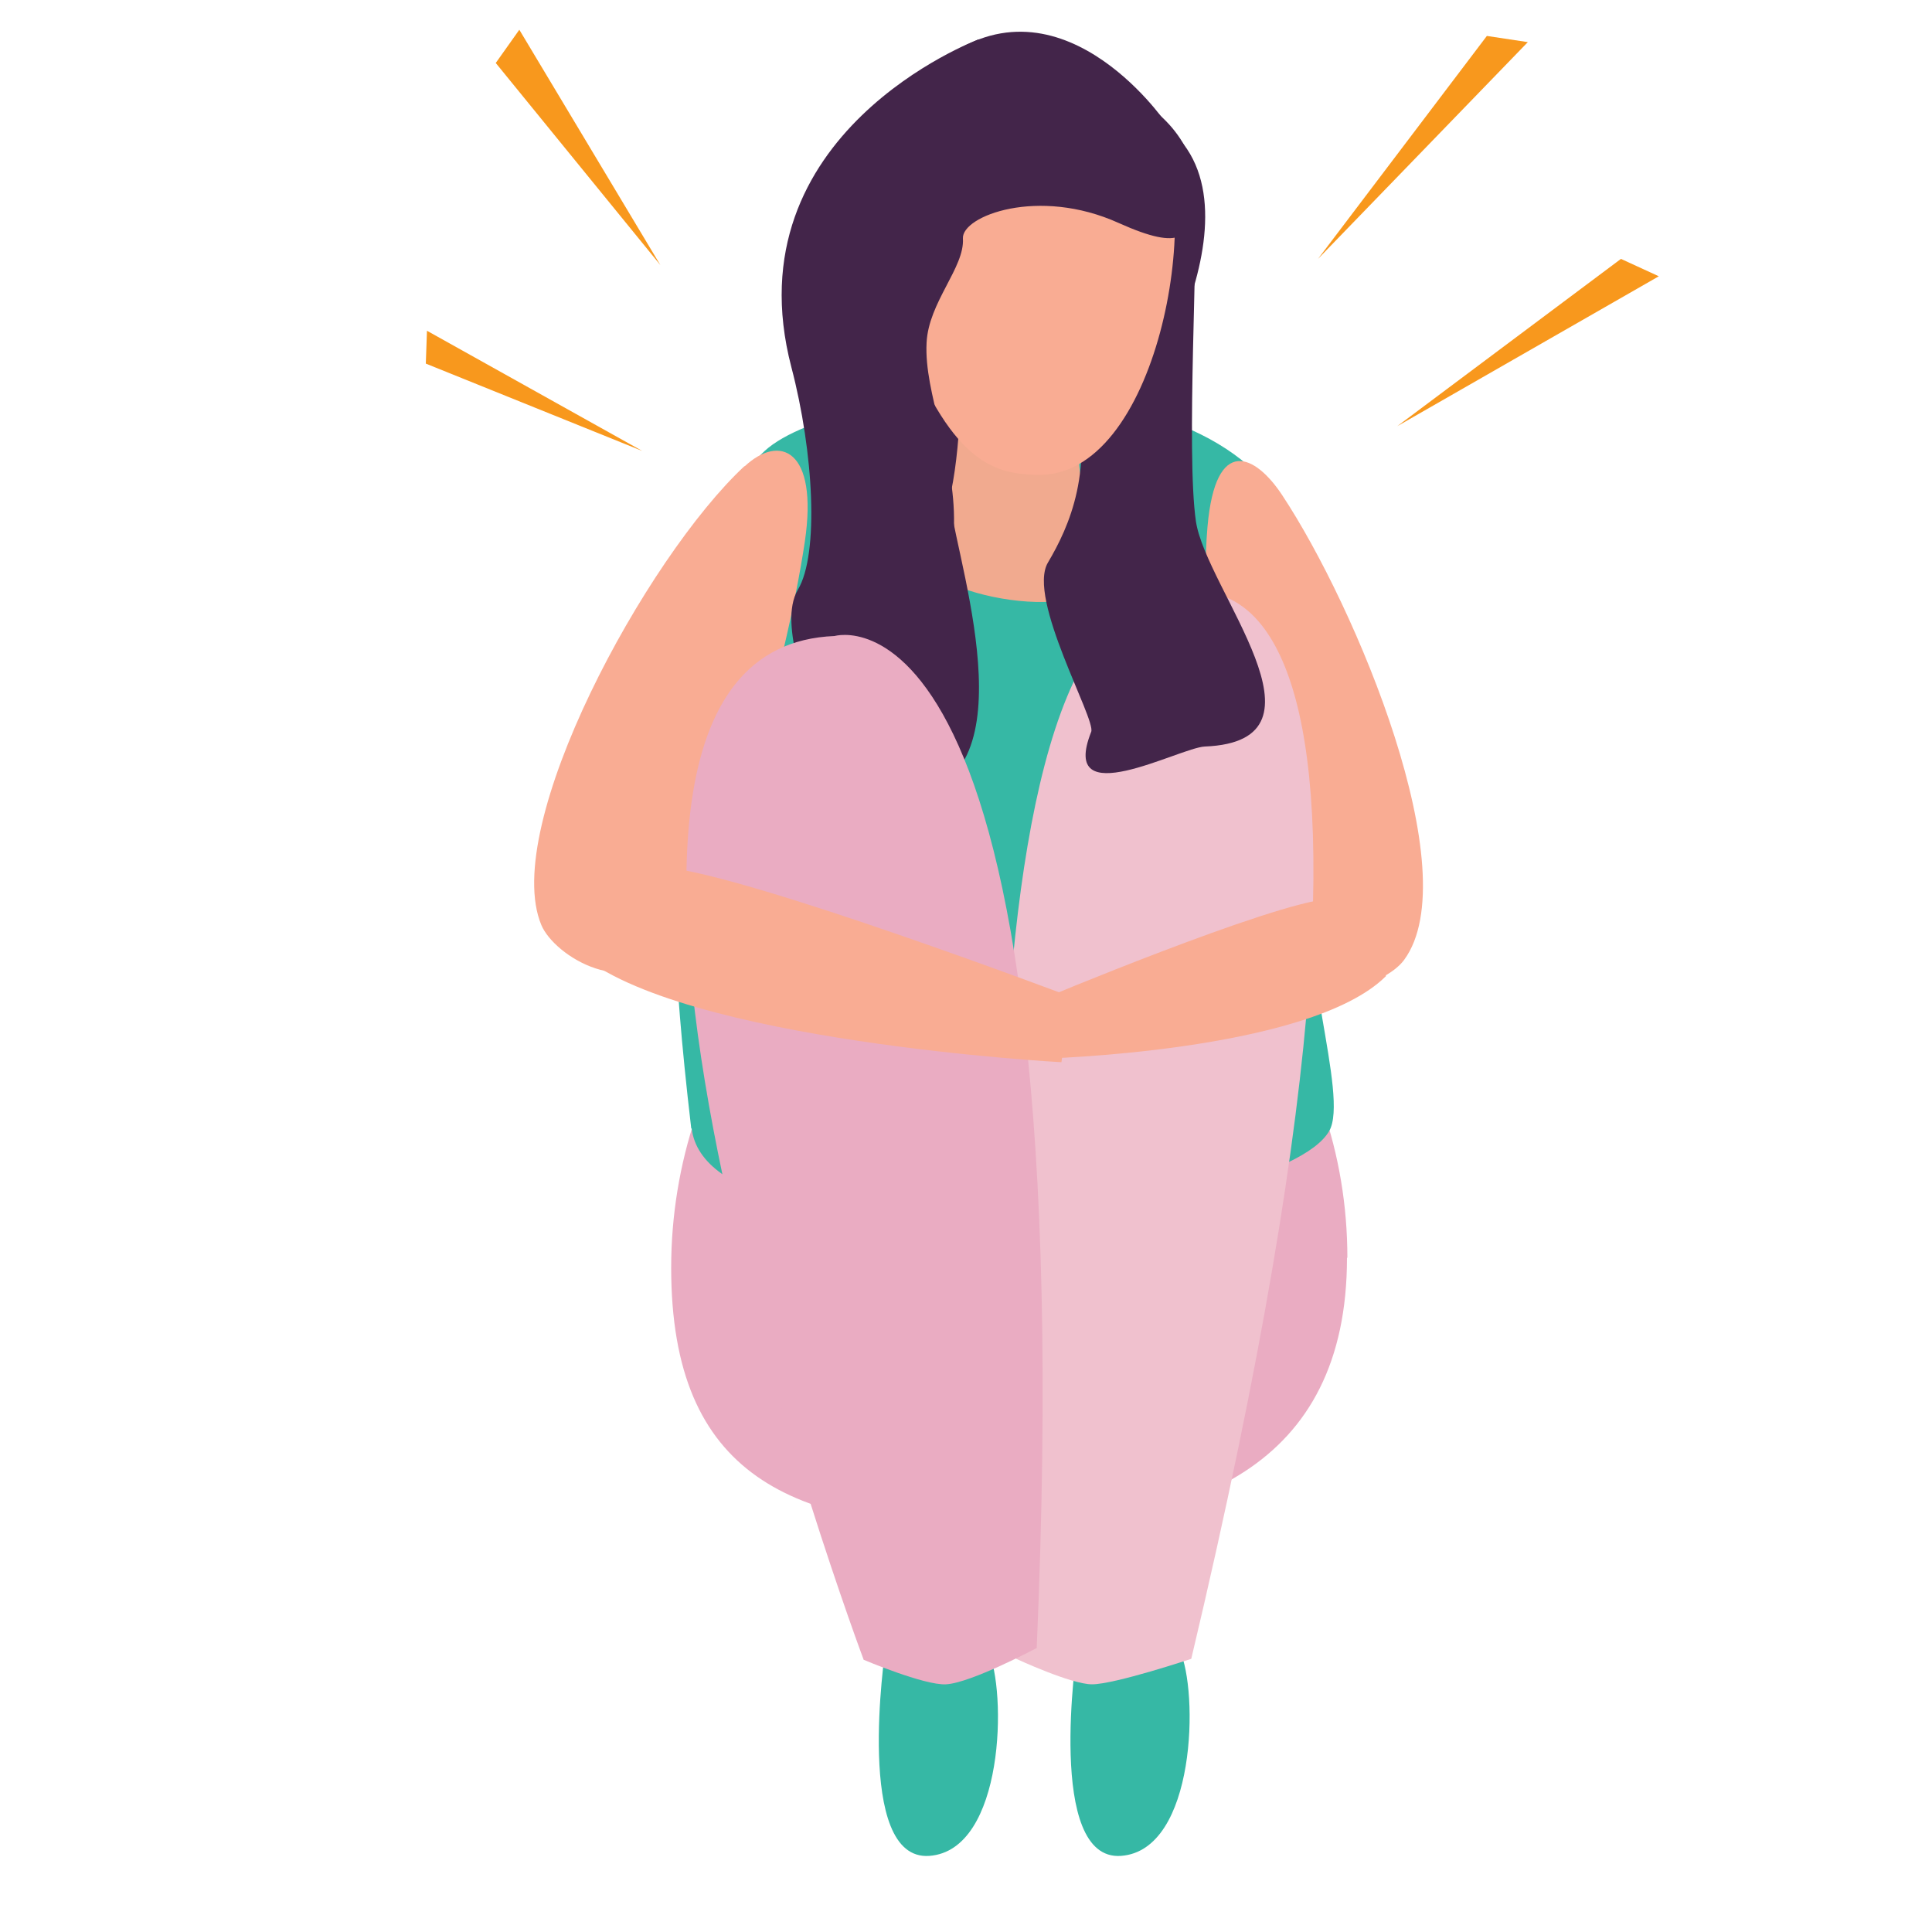 <?xml version="1.0" encoding="UTF-8"?>
<svg id="Layer_1" xmlns="http://www.w3.org/2000/svg" viewBox="0 0 50 50">
  <defs>
    <style>
      .cls-1 {
        fill: #eaacc2;
      }

      .cls-2 {
        fill: #f1aa8f;
      }

      .cls-3 {
        fill: #36b8a5;
      }

      .cls-4 {
        fill: #43254a;
      }

      .cls-5 {
        fill: #f8981d;
      }

      .cls-6 {
        fill: #f0c1ce;
      }

      .cls-7 {
        fill: #f9ac93;
      }
    </style>
  </defs>
  <g>
    <path class="cls-3" d="M22.91,42.71s-.81,5.46,1.14,5.32c1.95-.14,2.01-4.28,1.52-5.32s-2.25,0-2.25,0h-.41Z"/>
    <path class="cls-3" d="M27.87,42.71s-.81,5.46,1.14,5.32c1.95-.14,2.01-4.28,1.52-5.32-.49-1.04-2.25,0-2.25,0h-.41Z"/>
    <path class="cls-1" d="M34.86,32.55c0,5.41-3.99,7-9.17,7s-8.32-1.33-8.32-6.74,3.55-10.42,8.73-10.42,8.77,4.75,8.77,10.16Z"/>
    <path class="cls-3" d="M17.9,29.2c.44,3.76,15.16,2.39,16.5.07.52-.91-.87-4.67-.43-6.88.45-2.21.98-3.78-.37-8.36-1.51-5.12-11.83-4.18-13.81-2.36-1.74,1.61-2.55,6.37-2.44,8.94.12,2.57,0,4,.54,8.6Z"/>
    <path class="cls-7" d="M19.27,12.07c.91-.85,1.91-.44,1.56,1.94-.49,3.29-2.12,8.99-3.35,10.47-1.22,1.48-3.14.25-3.47-.54-1.07-2.56,2.71-9.51,5.26-11.88Z"/>
    <path class="cls-7" d="M33.18,12.81c-.68-1.03-1.72-1.58-1.93.82-.29,3.32.75,9.19,1.59,10.92.84,1.73,3,.98,3.5.29,1.64-2.24-1.24-9.13-3.16-12.03Z"/>
    <path class="cls-6" d="M26.3,42.93s-2.3-27.34,4.04-27.48c0,0,7.88-3.62.49,27.48,0,0-1.98.66-2.57.66-.54,0-1.96-.66-1.96-.66Z"/>
    <path class="cls-4" d="M30.15,3.15s-2.81-4.09-5.98-1.43c-2.68,2.26-2.2,5.39-2.03,7.72.17,2.33.92,4.8.28,7.04-.65,2.24,5.82-4.8,5.01-9.7-.72-4.36,1.93-3.7,2.72-3.63Z"/>
    <g>
      <g>
        <path class="cls-2" d="M24.77,7.19s.49,5.44-.74,7.05c-.79,1.03,4.34,2.1,4.43.59.13-1.94-1.29-2.56.02-4.6l-3.71-3.04Z"/>
        <path class="cls-4" d="M29.76,5.48s1.29,1.23-.5,5.07c-.68,1.45,3.37-4.19,1.37-6.82-1.99-2.64-.87,1.75-.87,1.75Z"/>
        <path class="cls-4" d="M27.98,2.03s-1.79,1.84-.21,7.9c.58,2.21-.1,3.7-.65,4.63-.55.93,1.25,4.06,1.12,4.38-.85,2.14,2.28.41,2.94.38,3.51-.14.03-4.06-.23-5.83-.26-1.78.07-7.33-.03-8.19-.11-.85-2.02-3.16-2.95-3.27Z"/>
        <path class="cls-7" d="M29.92,3.48c1.25,1.79.06,8.95-3.12,8.81-.98-.04-2.12-.22-3.37-3.43-.51-1.32.13-3.54,1.81-5.46.76-.87,3.22-2,4.68.08Z"/>
      </g>
      <path class="cls-4" d="M25.3,1.03s-6.4,2.41-4.82,8.47c.58,2.21.72,4.84.17,5.76-.55.93.42,2.92.3,3.24-.85,2.14,1.63,2.16,2.29,2.14,3.51-.14,1.61-5.81,1.35-7.59-.26-1.78-.81-3.12-.92-3.98s2.54-7.94,1.62-8.05Z"/>
      <path class="cls-4" d="M30.92,5.3c-.13.79-.28,1.23-1.97.47-2.08-.94-4.06-.18-4.03.4.05.75-.89,1.65-.94,2.7-.07,1.32.74,2.89.71,4.7-.04,2.03-1.21-4.95-1.32-5.28-.11-.34-1.56-3.47.89-5.24,3.39-2.45,7.1-.17,6.67,2.27Z"/>
    </g>
    <path class="cls-1" d="M22.35,42.95s-9.8-26.14-.75-26.49c0,0,6.45-1.94,5.23,26.19,0,0-1.71.91-2.35.94-.56.03-2.14-.64-2.14-.64Z"/>
    <path class="cls-7" d="M14.96,24.65c2.64,2.31,12.51,2.84,12.51,2.84l.23-1.7s-8.34-3.15-10.48-3.34c-1.09-.1-2.26,2.21-2.26,2.21Z"/>
    <path class="cls-7" d="M35.86,25.27c-1.98,1.96-8.93,2.13-8.93,2.13l-.06-1.5s6.03-2.53,7.54-2.64c.77-.06,1.46,2,1.46,2Z"/>
  </g>
  <polygon class="cls-5" points="38.48 .93 34.11 6.7 39.54 1.09 38.48 .93"/>
  <polygon class="cls-5" points="41.95 6.7 36.16 11.03 42.93 7.15 41.95 6.7"/>
  <polygon class="cls-5" points="12.83 1.63 17.09 6.86 13.44 .77 12.83 1.63"/>
  <polygon class="cls-5" points="11.02 9.41 16.62 11.67 11.05 8.56 11.02 9.41"/>
</svg>